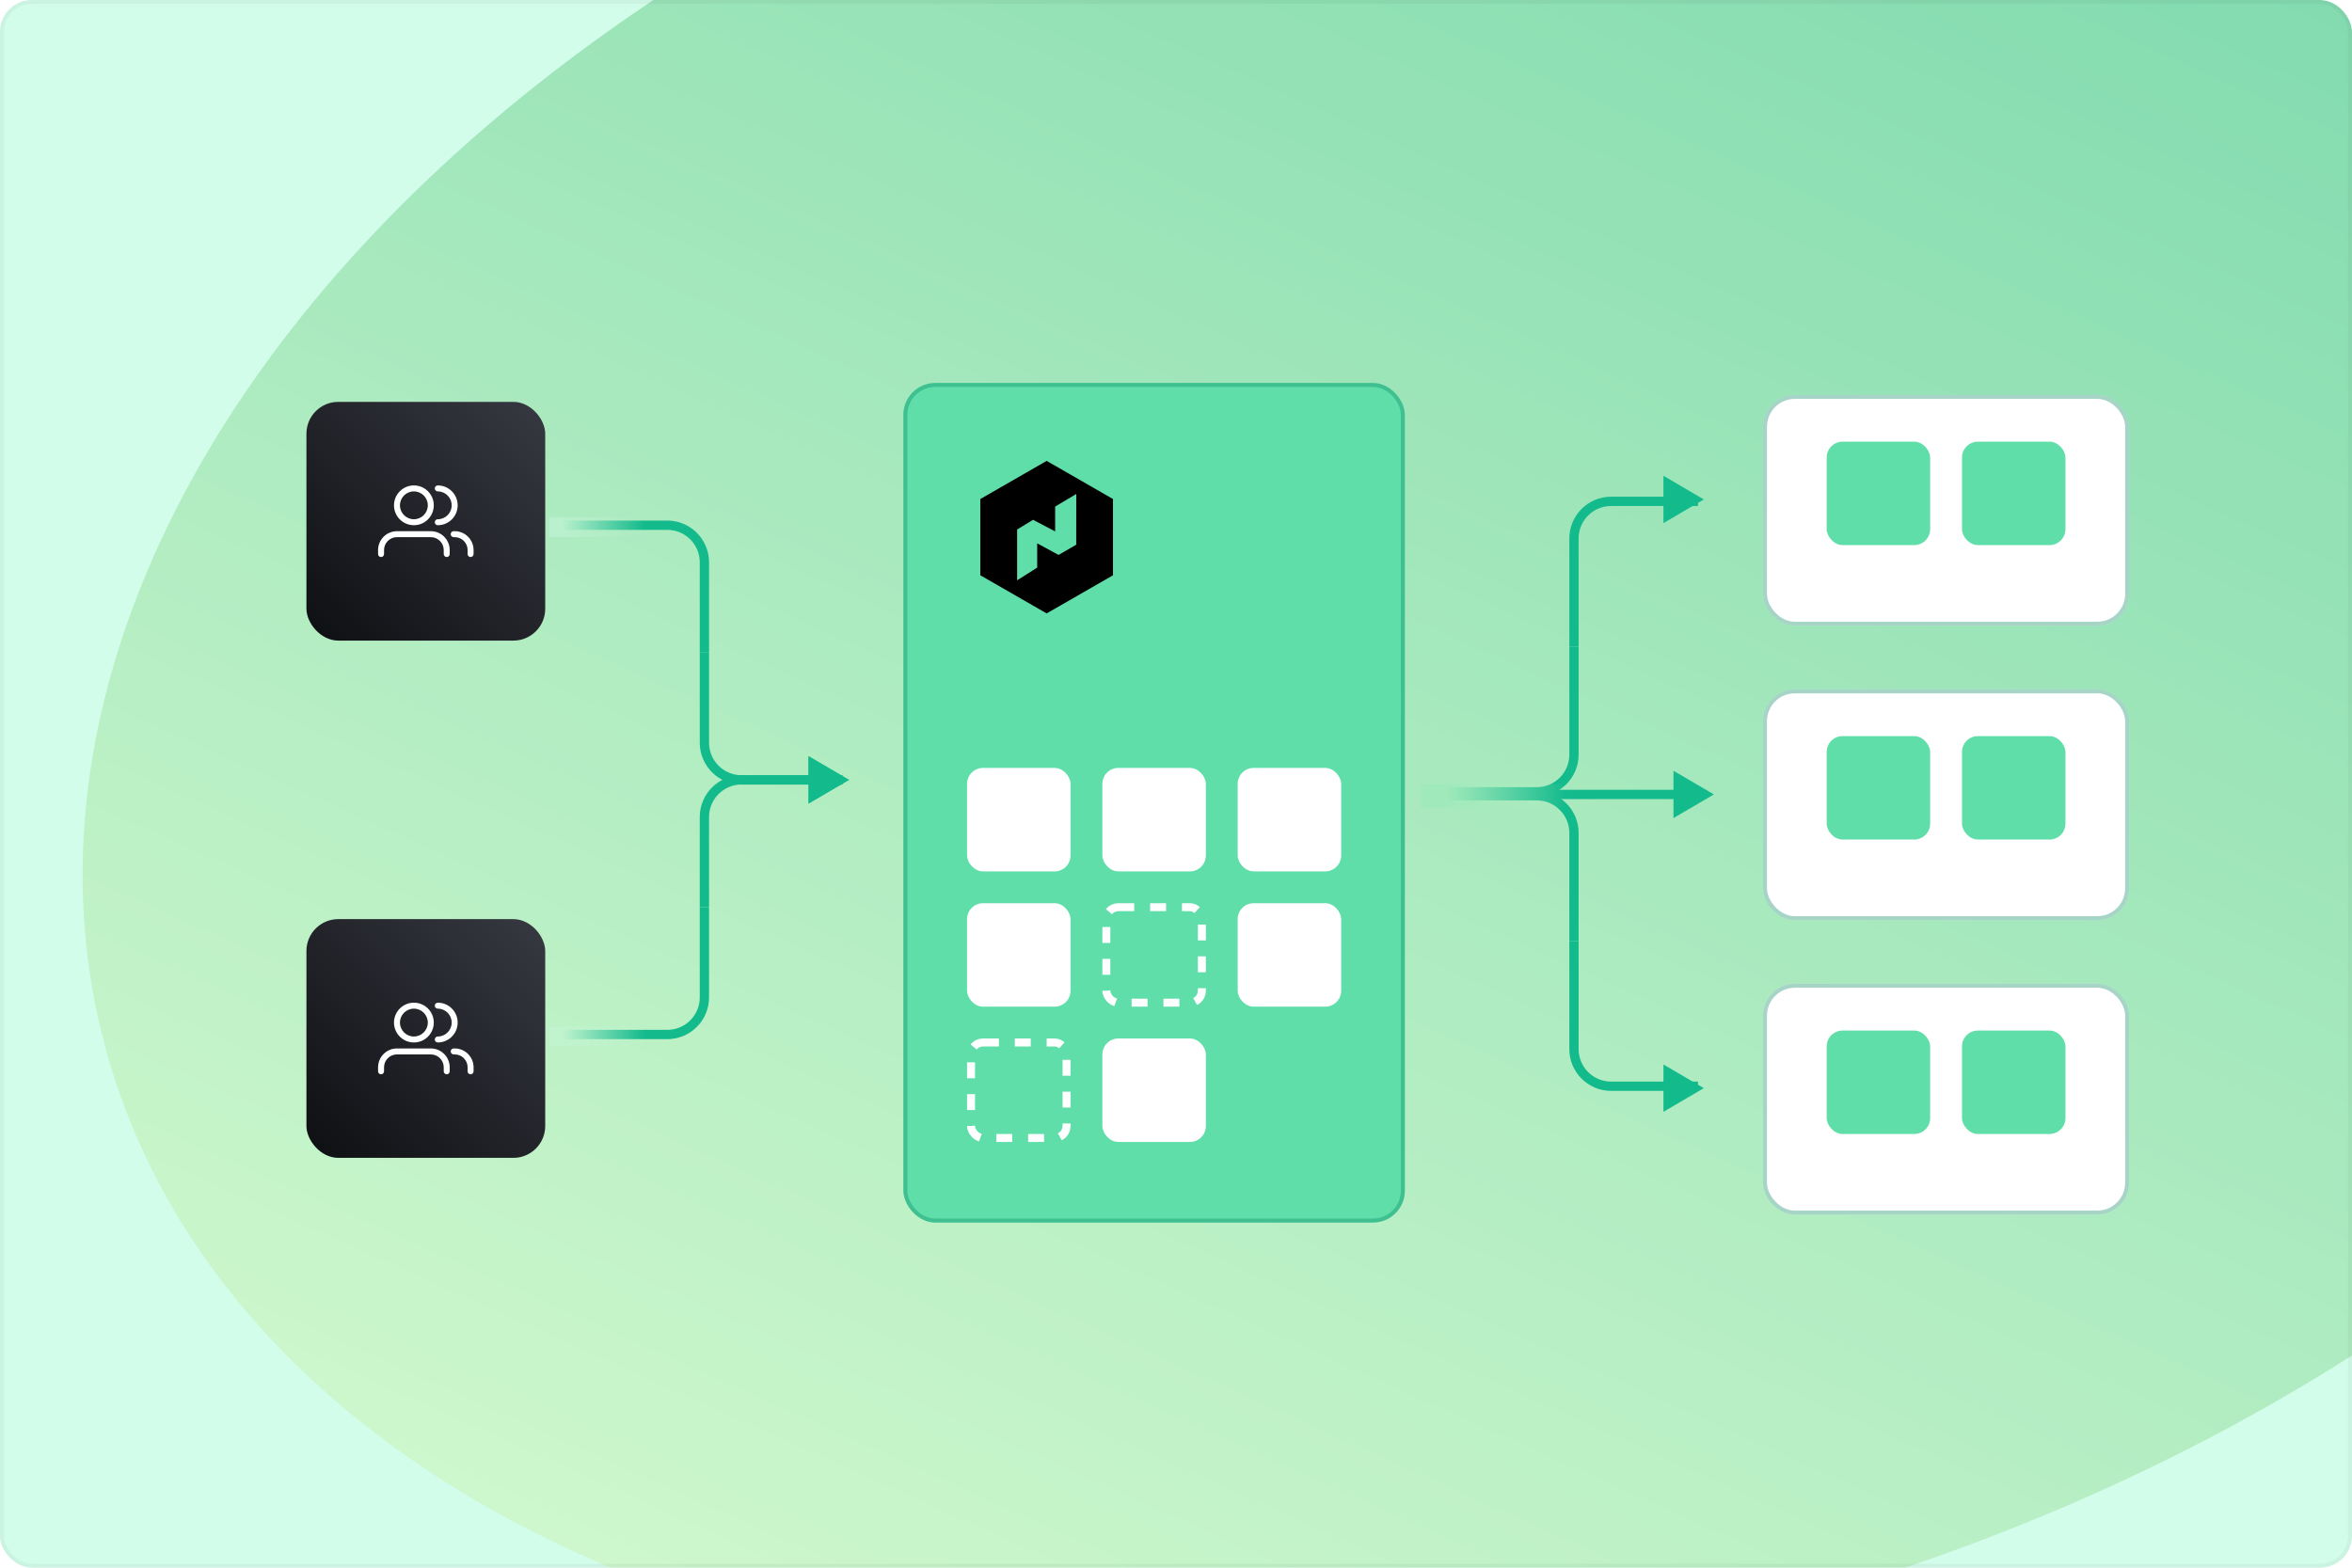 <?xml version="1.0" encoding="utf-8"?>
<svg xmlns="http://www.w3.org/2000/svg" width="591" height="394" viewBox="0 0 591 394" fill="none">
<g clip-path="url(#clip0_3503_59581)">
<rect width="591" height="394" rx="8" fill="#D3FDEB"/>
<g opacity="0.8" filter="url(#filter0_f_3503_59581)">
<ellipse cx="381.67" cy="167.687" rx="367.837" ry="244.827" transform="rotate(-15 381.67 167.687)" fill="url(#paint0_linear_3503_59581)"/>
</g>
<path d="M211.668 196L186.332 196C181.178 196 177.001 191.823 177.001 186.669L177.001 164" stroke="#12BA8C" stroke-width="2.333" stroke-linejoin="round"/>
<path d="M142.334 132L167.67 132C172.823 132 177.001 136.177 177.001 141.331L177.001 164" stroke="#12BA8C" stroke-width="2.333" stroke-linejoin="round"/>
<line x1="144.666" y1="132" x2="140.001" y2="132" stroke="#12BA8C" stroke-width="2.333"/>
<path d="M213.316 196L203.169 201.948L203.169 190.052L213.316 196Z" fill="#12BA8C"/>
<path d="M211.668 196L186.332 196C181.178 196 177.001 200.177 177.001 205.331L177.001 228" stroke="#12BA8C" stroke-width="2.333" stroke-linejoin="round"/>
<path d="M142.334 260L167.67 260C172.823 260 177.001 255.823 177.001 250.669L177.001 228" stroke="#12BA8C" stroke-width="2.333" stroke-linejoin="round"/>
<line y1="-1.166" x2="4.665" y2="-1.166" transform="matrix(-1 1.16202e-07 4.03228e-07 1 144.666 261.166)" stroke="#12BA8C" stroke-width="2.333"/>
<path d="M213.316 196L203.169 190.052L203.169 201.948L213.316 196Z" fill="#12BA8C"/>
<rect x="138" y="258" width="27" height="5" fill="url(#paint1_linear_3503_59581)"/>
<rect x="138" y="130" width="27" height="5" fill="url(#paint2_linear_3503_59581)"/>
<g filter="url(#filter1_d_3503_59581)">
<rect x="443" y="95" width="92" height="58" rx="8" fill="white"/>
<rect x="443.5" y="95.5" width="91" height="57" rx="7.5" stroke="#008661" stroke-opacity="0.35"/>
</g>
<rect x="459" y="111" width="26" height="26" rx="4" fill="#60DEA9"/>
<rect x="493" y="111" width="26" height="26" rx="4" fill="#60DEA9"/>
<g filter="url(#filter2_d_3503_59581)">
<rect x="443" y="169" width="92" height="58" rx="8" fill="white"/>
<rect x="443.5" y="169.5" width="91" height="57" rx="7.5" stroke="#008661" stroke-opacity="0.35"/>
</g>
<rect x="459" y="185" width="26" height="26" rx="4" fill="#60DEA9"/>
<rect x="493" y="185" width="26" height="26" rx="4" fill="#60DEA9"/>
<g filter="url(#filter3_d_3503_59581)">
<rect x="443" y="243" width="92" height="58" rx="8" fill="white"/>
<rect x="443.5" y="243.5" width="91" height="57" rx="7.5" stroke="#008661" stroke-opacity="0.35"/>
</g>
<rect x="459" y="259" width="26" height="26" rx="4" fill="#60DEA9"/>
<rect x="493" y="259" width="26" height="26" rx="4" fill="#60DEA9"/>
<rect x="77" y="101" width="60" height="60" rx="8" fill="url(#paint3_linear_3503_59581)"/>
<rect x="77" y="231" width="60" height="60" rx="8" fill="url(#paint4_linear_3503_59581)"/>
<path fill-rule="evenodd" clip-rule="evenodd" d="M104 122C101.239 122 99 124.239 99 127C99 129.761 101.239 132 104 132C106.761 132 109 129.761 109 127C109 124.239 106.761 122 104 122ZM100.5 127C100.5 125.067 102.067 123.5 104 123.5C105.933 123.5 107.5 125.067 107.5 127C107.5 128.933 105.933 130.5 104 130.5C102.067 130.5 100.5 128.933 100.5 127Z" fill="white"/>
<path d="M99.75 133.5C97.127 133.5 95 135.627 95 138.25V139.25C95 139.664 95.336 140 95.75 140C96.164 140 96.5 139.664 96.5 139.25V138.25C96.5 136.455 97.955 135 99.75 135H108.25C110.045 135 111.5 136.455 111.5 138.25V139.25C111.5 139.664 111.836 140 112.25 140C112.664 140 113 139.664 113 139.25V138.25C113 135.627 110.873 133.5 108.25 133.5H99.75Z" fill="white"/>
<path d="M113.25 134.25C113.25 133.836 113.586 133.5 114 133.5H114.25C116.873 133.5 119 135.627 119 138.25V139.25C119 139.664 118.664 140 118.25 140C117.836 140 117.5 139.664 117.5 139.25V138.25C117.5 136.455 116.045 135 114.25 135H114C113.586 135 113.25 134.664 113.25 134.25Z" fill="white"/>
<path d="M110 122C109.586 122 109.25 122.336 109.25 122.75C109.25 123.164 109.586 123.5 110 123.5C111.933 123.5 113.5 125.067 113.5 127C113.5 128.933 111.933 130.5 110 130.5C109.586 130.5 109.25 130.836 109.25 131.25C109.25 131.664 109.586 132 110 132C112.761 132 115 129.761 115 127C115 124.239 112.761 122 110 122Z" fill="white"/>
<path fill-rule="evenodd" clip-rule="evenodd" d="M104 252C101.239 252 99 254.239 99 257C99 259.761 101.239 262 104 262C106.761 262 109 259.761 109 257C109 254.239 106.761 252 104 252ZM100.5 257C100.5 255.067 102.067 253.5 104 253.5C105.933 253.5 107.5 255.067 107.5 257C107.5 258.933 105.933 260.5 104 260.5C102.067 260.5 100.5 258.933 100.5 257Z" fill="white"/>
<path d="M99.75 263.5C97.127 263.5 95 265.627 95 268.25V269.25C95 269.664 95.336 270 95.75 270C96.164 270 96.5 269.664 96.5 269.25V268.25C96.5 266.455 97.955 265 99.75 265H108.25C110.045 265 111.5 266.455 111.5 268.25V269.25C111.5 269.664 111.836 270 112.25 270C112.664 270 113 269.664 113 269.25V268.25C113 265.627 110.873 263.5 108.25 263.5H99.75Z" fill="white"/>
<path d="M113.25 264.25C113.25 263.836 113.586 263.5 114 263.5H114.25C116.873 263.5 119 265.627 119 268.25V269.25C119 269.664 118.664 270 118.25 270C117.836 270 117.5 269.664 117.5 269.25V268.25C117.5 266.455 116.045 265 114.25 265H114C113.586 265 113.25 264.664 113.25 264.25Z" fill="white"/>
<path d="M110 252C109.586 252 109.25 252.336 109.25 252.75C109.25 253.164 109.586 253.5 110 253.5C111.933 253.5 113.5 255.067 113.5 257C113.5 258.933 111.933 260.5 110 260.5C109.586 260.5 109.25 260.836 109.25 261.25C109.25 261.664 109.586 262 110 262C112.761 262 115 259.761 115 257C115 254.239 112.761 252 110 252Z" fill="white"/>
<g filter="url(#filter4_d_3503_59581)">
<rect x="227" y="92" width="126" height="211" rx="8" fill="#60DEA9"/>
<rect x="227.5" y="92.5" width="125" height="210" rx="7.5" stroke="#008661" stroke-opacity="0.35"/>
</g>
<path d="M263 115.833L246.333 125.416V144.583L263 154.166L279.666 144.583V125.416L263 115.833ZM270.426 136.91L265.986 139.464L260.621 136.556V142.663L255.577 145.849V133.08L259.579 130.641L265.13 133.556V127.32L270.439 124.151L270.426 136.91Z" fill="black"/>
<rect x="243" y="193" width="26" height="26" rx="4" fill="white"/>
<rect x="243" y="227" width="26" height="26" rx="4" fill="white"/>
<rect x="244" y="262" width="24" height="24" rx="3" stroke="white" stroke-width="2" stroke-dasharray="4 4"/>
<rect x="277" y="193" width="26" height="26" rx="4" fill="white"/>
<rect x="278" y="228" width="24" height="24" rx="3" stroke="white" stroke-width="2" stroke-dasharray="4 4"/>
<rect x="277" y="261" width="26" height="26" rx="4" fill="white"/>
<rect x="311" y="193" width="26" height="26" rx="4" fill="white"/>
<rect x="311" y="227" width="26" height="26" rx="4" fill="white"/>
<line y1="-1.166" x2="68.814" y2="-1.166" transform="matrix(-1 -2.67007e-08 -3.40394e-07 1 428.667 200.825)" stroke="#12BA8C" stroke-width="2.333"/>
<path d="M430.65 199.658L420.503 205.606L420.503 193.71L430.65 199.658Z" fill="#12BA8C"/>
<line y1="-1.166" x2="4.665" y2="-1.166" transform="matrix(-1 6.07221e-08 -2.52972e-07 1 362.187 200.825)" stroke="#12BA8C" stroke-width="2.333"/>
<path d="M426.667 272.999L404.831 272.999C399.677 272.999 395.5 268.822 395.5 263.668L395.5 236.499" stroke="#12BA8C" stroke-width="2.333" stroke-linejoin="round"/>
<path d="M364.333 200L386.169 200C391.323 200 395.5 204.177 395.5 209.331L395.5 236.5" stroke="#12BA8C" stroke-width="2.333" stroke-linejoin="round"/>
<line x1="366.665" y1="200" x2="362" y2="200" stroke="#12BA8C" stroke-width="2.333"/>
<path d="M428.13 273.478L417.983 279.427L417.983 267.53L428.13 273.478Z" fill="#12BA8C"/>
<path d="M426.667 126.001L404.831 126.001C399.677 126.001 395.5 130.178 395.5 135.332L395.5 162.501" stroke="#12BA8C" stroke-width="2.333" stroke-linejoin="round"/>
<path d="M364.333 199L386.169 199C391.323 199 395.5 194.823 395.5 189.669L395.5 162.5" stroke="#12BA8C" stroke-width="2.333" stroke-linejoin="round"/>
<line y1="-1.166" x2="4.665" y2="-1.166" transform="matrix(-1 2.62268e-07 8.12349e-09 1 366.665 200.166)" stroke="#12BA8C" stroke-width="2.333"/>
<path d="M428.13 125.522L417.983 119.573L417.983 131.47L428.13 125.522Z" fill="#12BA8C"/>
<rect x="357" y="197" width="41" height="6" fill="url(#paint5_linear_3503_59581)"/>
</g>
<rect x="0.5" y="0.5" width="590" height="393" rx="7.5" stroke="black" stroke-opacity="0.04"/>
<defs>
<filter id="filter0_f_3503_59581" x="-229.302" y="-337.309" width="1221.94" height="1009.99" filterUnits="userSpaceOnUse" color-interpolation-filters="sRGB">
<feFlood flood-opacity="0" result="BackgroundImageFix"/>
<feBlend mode="normal" in="SourceGraphic" in2="BackgroundImageFix" result="shape"/>
<feGaussianBlur stdDeviation="125" result="effect1_foregroundBlur_3503_59581"/>
</filter>
<filter id="filter1_d_3503_59581" x="419.2" y="75.453" width="139.6" height="105.6" filterUnits="userSpaceOnUse" color-interpolation-filters="sRGB">
<feFlood flood-opacity="0" result="BackgroundImageFix"/>
<feColorMatrix in="SourceAlpha" type="matrix" values="0 0 0 0 0 0 0 0 0 0 0 0 0 0 0 0 0 0 127 0" result="hardAlpha"/>
<feOffset dy="4.253"/>
<feGaussianBlur stdDeviation="11.9"/>
<feComposite in2="hardAlpha" operator="out"/>
<feColorMatrix type="matrix" values="0 0 0 0 0.465 0 0 0 0 0.846 0 0 0 0 0.635 0 0 0 1 0"/>
<feBlend mode="normal" in2="BackgroundImageFix" result="effect1_dropShadow_3503_59581"/>
<feBlend mode="normal" in="SourceGraphic" in2="effect1_dropShadow_3503_59581" result="shape"/>
</filter>
<filter id="filter2_d_3503_59581" x="419.2" y="149.453" width="139.6" height="105.6" filterUnits="userSpaceOnUse" color-interpolation-filters="sRGB">
<feFlood flood-opacity="0" result="BackgroundImageFix"/>
<feColorMatrix in="SourceAlpha" type="matrix" values="0 0 0 0 0 0 0 0 0 0 0 0 0 0 0 0 0 0 127 0" result="hardAlpha"/>
<feOffset dy="4.253"/>
<feGaussianBlur stdDeviation="11.9"/>
<feComposite in2="hardAlpha" operator="out"/>
<feColorMatrix type="matrix" values="0 0 0 0 0.465 0 0 0 0 0.846 0 0 0 0 0.635 0 0 0 1 0"/>
<feBlend mode="normal" in2="BackgroundImageFix" result="effect1_dropShadow_3503_59581"/>
<feBlend mode="normal" in="SourceGraphic" in2="effect1_dropShadow_3503_59581" result="shape"/>
</filter>
<filter id="filter3_d_3503_59581" x="419.2" y="223.453" width="139.6" height="105.6" filterUnits="userSpaceOnUse" color-interpolation-filters="sRGB">
<feFlood flood-opacity="0" result="BackgroundImageFix"/>
<feColorMatrix in="SourceAlpha" type="matrix" values="0 0 0 0 0 0 0 0 0 0 0 0 0 0 0 0 0 0 127 0" result="hardAlpha"/>
<feOffset dy="4.253"/>
<feGaussianBlur stdDeviation="11.9"/>
<feComposite in2="hardAlpha" operator="out"/>
<feColorMatrix type="matrix" values="0 0 0 0 0.465 0 0 0 0 0.846 0 0 0 0 0.635 0 0 0 1 0"/>
<feBlend mode="normal" in2="BackgroundImageFix" result="effect1_dropShadow_3503_59581"/>
<feBlend mode="normal" in="SourceGraphic" in2="effect1_dropShadow_3503_59581" result="shape"/>
</filter>
<filter id="filter4_d_3503_59581" x="203.2" y="72.453" width="173.6" height="258.6" filterUnits="userSpaceOnUse" color-interpolation-filters="sRGB">
<feFlood flood-opacity="0" result="BackgroundImageFix"/>
<feColorMatrix in="SourceAlpha" type="matrix" values="0 0 0 0 0 0 0 0 0 0 0 0 0 0 0 0 0 0 127 0" result="hardAlpha"/>
<feOffset dy="4.253"/>
<feGaussianBlur stdDeviation="11.9"/>
<feComposite in2="hardAlpha" operator="out"/>
<feColorMatrix type="matrix" values="0 0 0 0 0.42 0 0 0 0 0.908 0 0 0 0 0.638 0 0 0 1 0"/>
<feBlend mode="normal" in2="BackgroundImageFix" result="effect1_dropShadow_3503_59581"/>
<feBlend mode="normal" in="SourceGraphic" in2="effect1_dropShadow_3503_59581" result="shape"/>
</filter>
<linearGradient id="paint0_linear_3503_59581" x1="13.832" y1="412.514" x2="546.301" y2="-242.363" gradientUnits="userSpaceOnUse">
<stop stop-color="#E2FDCD"/>
<stop offset="1" stop-color="#4FC694"/>
</linearGradient>
<linearGradient id="paint1_linear_3503_59581" x1="162.187" y1="260.337" x2="141.375" y2="260.337" gradientUnits="userSpaceOnUse">
<stop stop-color="#C0F3CF" stop-opacity="0"/>
<stop offset="1" stop-color="#C0F3CE"/>
</linearGradient>
<linearGradient id="paint2_linear_3503_59581" x1="162.187" y1="132.337" x2="141.375" y2="132.337" gradientUnits="userSpaceOnUse">
<stop stop-color="#B7EFCA" stop-opacity="0"/>
<stop offset="1" stop-color="#B9F0CD"/>
</linearGradient>
<linearGradient id="paint3_linear_3503_59581" x1="106.999" y1="191" x2="167" y2="131.001" gradientUnits="userSpaceOnUse">
<stop stop-color="#0E0F12"/>
<stop offset="1" stop-color="#373942"/>
</linearGradient>
<linearGradient id="paint4_linear_3503_59581" x1="106.999" y1="321" x2="167" y2="261.001" gradientUnits="userSpaceOnUse">
<stop stop-color="#0E0F12"/>
<stop offset="1" stop-color="#373942"/>
</linearGradient>
<linearGradient id="paint5_linear_3503_59581" x1="393.729" y1="199.804" x2="363.5" y2="200" gradientUnits="userSpaceOnUse">
<stop stop-color="#B1EFC3" stop-opacity="0"/>
<stop offset="1" stop-color="#A0E9BA"/>
</linearGradient>
<clipPath id="clip0_3503_59581">
<rect width="591" height="394" rx="8" fill="white"/>
</clipPath>
</defs>
</svg>